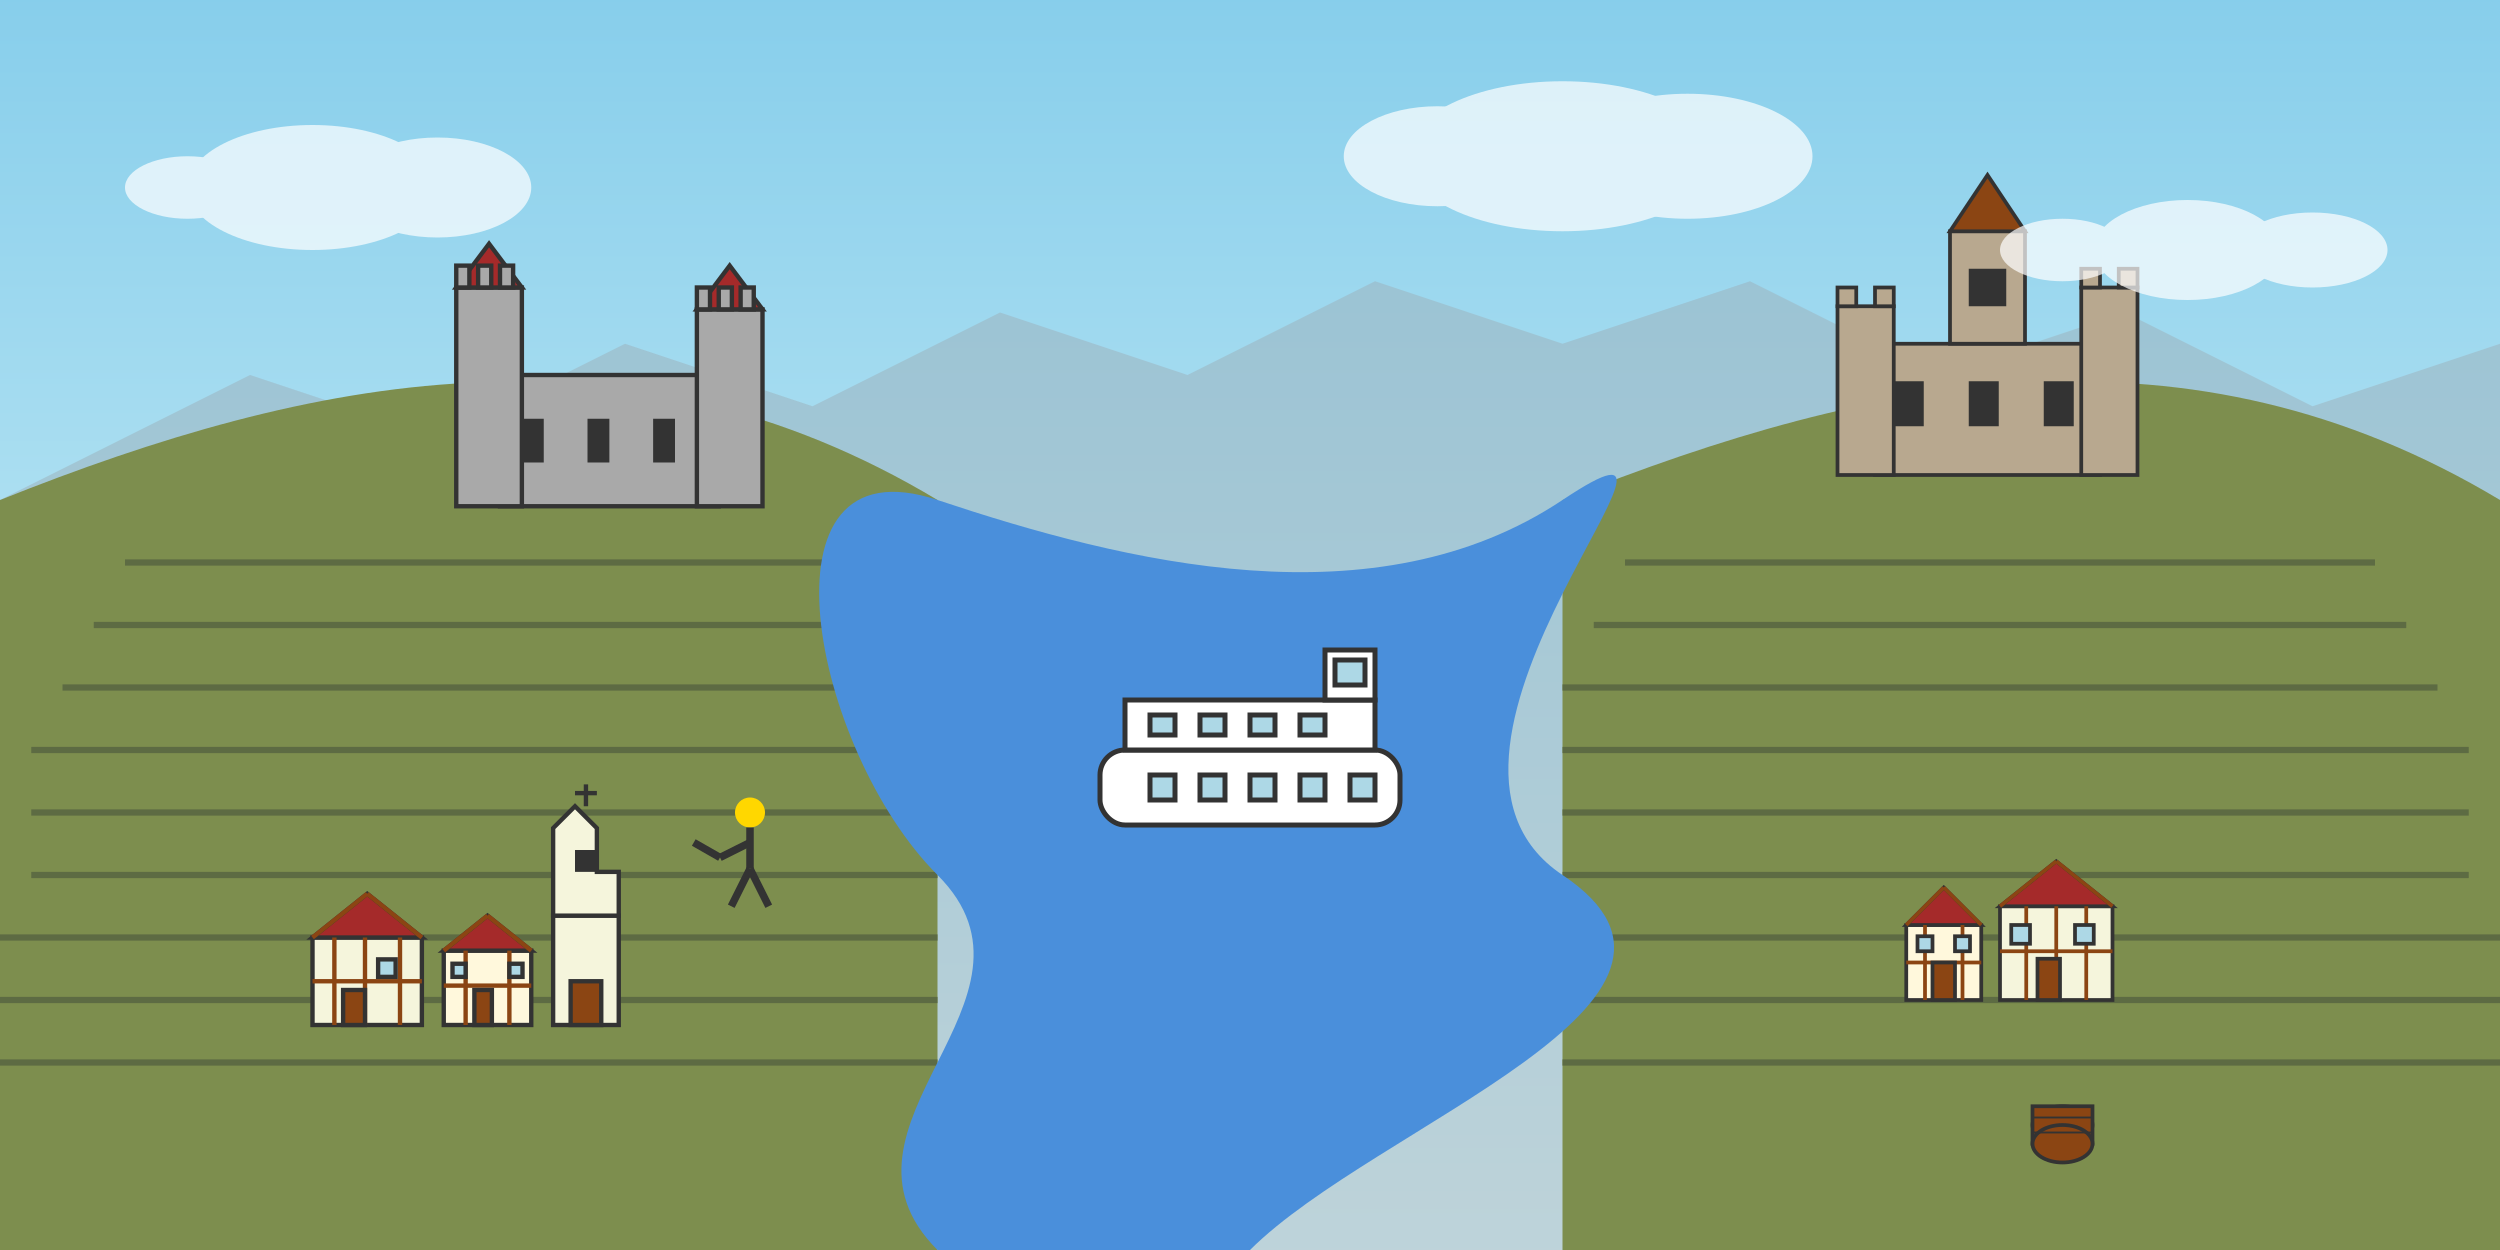<svg xmlns="http://www.w3.org/2000/svg" width="400" height="200" viewBox="0 0 400 200">
  <rect x="0" y="0" width="400" height="200" fill="#808080" stroke="none"/>
  <!-- Sky Gradient -->
  <defs>
    <linearGradient id="skyGradient" x1="0%" y1="0%" x2="0%" y2="100%">
      <stop offset="0%" style="stop-color:#87CEEB;stop-opacity:1" />
      <stop offset="100%" style="stop-color:#E0F7FA;stop-opacity:1" />
    </linearGradient>
  </defs>
  <rect width="400" height="200" fill="url(#skyGradient)" />
  
  <!-- Distant Mountains -->
  <path d="M0 80 L40 60 L70 70 L100 55 L130 65 L160 50 L190 60 L220 45 L250 55 L280 45 L310 60 L340 50 L370 65 L400 55 L400 200 L0 200 Z" fill="#9DB0BA" opacity="0.5" />
  
  <!-- Rhine Valley Hills with Vineyards - Left Side -->
  <g transform="translate(0, 80)">
    <!-- Hill Shape -->
    <path d="M0 0 C50 -20, 100 -30, 150 0 L150 120 L0 120 Z" fill="#7D8E4E" />
    
    <!-- Vineyard Terraces -->
    <path d="M20 10 L140 10" stroke="#5D6B43" stroke-width="1" fill="none" />
    <path d="M15 20 L145 20" stroke="#5D6B43" stroke-width="1" fill="none" />
    <path d="M10 30 L150 30" stroke="#5D6B43" stroke-width="1" fill="none" />
    <path d="M5 40 L150 40" stroke="#5D6B43" stroke-width="1" fill="none" />
    <path d="M5 50 L150 50" stroke="#5D6B43" stroke-width="1" fill="none" />
    <path d="M5 60 L150 60" stroke="#5D6B43" stroke-width="1" fill="none" />
    <path d="M0 70 L150 70" stroke="#5D6B43" stroke-width="1" fill="none" />
    <path d="M0 80 L150 80" stroke="#5D6B43" stroke-width="1" fill="none" />
    <path d="M0 90 L150 90" stroke="#5D6B43" stroke-width="1" fill="none" />
  </g>
  
  <!-- Rhine Valley Hills with Vineyards - Right Side -->
  <g transform="translate(250, 80)">
    <!-- Hill Shape -->
    <path d="M0 0 C50 -20, 100 -30, 150 0 L150 120 L0 120 Z" fill="#7D8E4E" />
    
    <!-- Vineyard Terraces -->
    <path d="M10 10 L130 10" stroke="#5D6B43" stroke-width="1" fill="none" />
    <path d="M5 20 L135 20" stroke="#5D6B43" stroke-width="1" fill="none" />
    <path d="M0 30 L140 30" stroke="#5D6B43" stroke-width="1" fill="none" />
    <path d="M0 40 L145 40" stroke="#5D6B43" stroke-width="1" fill="none" />
    <path d="M0 50 L145 50" stroke="#5D6B43" stroke-width="1" fill="none" />
    <path d="M0 60 L145 60" stroke="#5D6B43" stroke-width="1" fill="none" />
    <path d="M0 70 L150 70" stroke="#5D6B43" stroke-width="1" fill="none" />
    <path d="M0 80 L150 80" stroke="#5D6B43" stroke-width="1" fill="none" />
    <path d="M0 90 L150 90" stroke="#5D6B43" stroke-width="1" fill="none" />
  </g>
  
  <!-- The Rhine River -->
  <path d="M150 80 C180 90, 220 100, 250 80 C280 60, 220 120, 250 140 C280 160, 220 180, 200 200 L150 200 C130 180, 170 160, 150 140 C130 120, 120 70, 150 80 Z" fill="#4A8FDB" />
  
  <!-- Medieval Castle on Left Hill (Burg Rheinfels Style) -->
  <g transform="translate(80, 60) scale(0.7)">
    <!-- Main Castle Body -->
    <rect x="0" y="0" width="50" height="30" fill="#A9A9A9" stroke="#333" />
    
    <!-- Towers -->
    <rect x="-10" y="-20" width="15" height="50" fill="#A9A9A9" stroke="#333" />
    <path d="M-10 -20 L-2.5 -30 L5 -20 Z" fill="#A52A2A" stroke="#333" />
    
    <rect x="45" y="-15" width="15" height="45" fill="#A9A9A9" stroke="#333" />
    <path d="M45 -15 L52.5 -25 L60 -15 Z" fill="#A52A2A" stroke="#333" />
    
    <!-- Windows -->
    <rect x="5" y="10" width="5" height="10" fill="#333" />
    <rect x="20" y="10" width="5" height="10" fill="#333" />
    <rect x="35" y="10" width="5" height="10" fill="#333" />
    
    <!-- Crenellations -->
    <rect x="-10" y="-25" width="3" height="5" fill="#A9A9A9" stroke="#333" />
    <rect x="-5" y="-25" width="3" height="5" fill="#A9A9A9" stroke="#333" />
    <rect x="0" y="-25" width="3" height="5" fill="#A9A9A9" stroke="#333" />
    
    <rect x="45" y="-20" width="3" height="5" fill="#A9A9A9" stroke="#333" />
    <rect x="50" y="-20" width="3" height="5" fill="#A9A9A9" stroke="#333" />
    <rect x="55" y="-20" width="3" height="5" fill="#A9A9A9" stroke="#333" />
  </g>
  
  <!-- Medieval Castle on Right Hill (Burg Katz Style) -->
  <g transform="translate(300, 55) scale(0.6)">
    <!-- Main Castle Body -->
    <rect x="0" y="0" width="60" height="35" fill="#B8A88F" stroke="#333" />
    
    <!-- Main Tower -->
    <rect x="20" y="-30" width="20" height="30" fill="#B8A88F" stroke="#333" />
    <path d="M20 -30 L30 -45 L40 -30 Z" fill="#8B4513" stroke="#333" />
    
    <!-- Side Towers -->
    <rect x="-10" y="-10" width="15" height="45" fill="#B8A88F" stroke="#333" />
    <rect x="55" y="-15" width="15" height="50" fill="#B8A88F" stroke="#333" />
    
    <!-- Crenellations -->
    <rect x="-10" y="-15" width="5" height="5" fill="#B8A88F" stroke="#333" />
    <rect x="0" y="-15" width="5" height="5" fill="#B8A88F" stroke="#333" />
    
    <rect x="55" y="-20" width="5" height="5" fill="#B8A88F" stroke="#333" />
    <rect x="65" y="-20" width="5" height="5" fill="#B8A88F" stroke="#333" />
    
    <!-- Windows -->
    <rect x="5" y="10" width="8" height="12" fill="#333" />
    <rect x="25" y="10" width="8" height="12" fill="#333" />
    <rect x="45" y="10" width="8" height="12" fill="#333" />
    <rect x="25" y="-20" width="10" height="10" fill="#333" />
  </g>
  
  <!-- River Cruise Ship -->
  <g transform="translate(200, 120) scale(0.8)">
    <!-- Ship Hull -->
    <rect x="-30" y="0" width="60" height="15" rx="5" ry="5" fill="white" stroke="#333" />
    
    <!-- Upper Deck -->
    <rect x="-25" y="-10" width="50" height="10" fill="white" stroke="#333" />
    
    <!-- Bridge/Wheelhouse -->
    <rect x="15" y="-20" width="10" height="10" fill="white" stroke="#333" />
    <rect x="17" y="-18" width="6" height="5" fill="#ADD8E6" stroke="#333" /> <!-- Window -->
    
    <!-- Windows -->
    <rect x="-20" y="5" width="5" height="5" fill="#ADD8E6" stroke="#333" />
    <rect x="-10" y="5" width="5" height="5" fill="#ADD8E6" stroke="#333" />
    <rect x="0" y="5" width="5" height="5" fill="#ADD8E6" stroke="#333" />
    <rect x="10" y="5" width="5" height="5" fill="#ADD8E6" stroke="#333" />
    <rect x="20" y="5" width="5" height="5" fill="#ADD8E6" stroke="#333" />
    
    <!-- Upper Deck Windows -->
    <rect x="-20" y="-7" width="5" height="4" fill="#ADD8E6" stroke="#333" />
    <rect x="-10" y="-7" width="5" height="4" fill="#ADD8E6" stroke="#333" />
    <rect x="0" y="-7" width="5" height="4" fill="#ADD8E6" stroke="#333" />
    <rect x="10" y="-7" width="5" height="4" fill="#ADD8E6" stroke="#333" />
  </g>
  
  <!-- Medieval Village on Left Bank -->
  <g transform="translate(50, 150) scale(0.7)">
    <!-- Half-timbered House 1 -->
    <g>
      <rect x="0" y="0" width="25" height="20" fill="#F5F5DC" stroke="#333" />
      <path d="M0 0 L12.5 -10 L25 0 Z" fill="#A52A2A" stroke="#333" />
      
      <!-- Half-timber Pattern -->
      <line x1="0" y1="10" x2="25" y2="10" stroke="#8B4513" stroke-width="1" />
      <line x1="5" y1="0" x2="5" y2="20" stroke="#8B4513" stroke-width="1" />
      <line x1="12" y1="0" x2="12" y2="20" stroke="#8B4513" stroke-width="1" />
      <line x1="20" y1="0" x2="20" y2="20" stroke="#8B4513" stroke-width="1" />
      <line x1="0" y1="0" x2="12.5" y2="-10" stroke="#8B4513" stroke-width="1" />
      <line x1="25" y1="0" x2="12.5" y2="-10" stroke="#8B4513" stroke-width="1" />
      
      <rect x="7" y="12" width="5" height="8" fill="#8B4513" stroke="#333" /> <!-- Door -->
      <rect x="15" y="5" width="4" height="4" fill="#ADD8E6" stroke="#333" /> <!-- Window -->
    </g>
    
    <!-- Half-timbered House 2 -->
    <g transform="translate(30, 3)">
      <rect x="0" y="0" width="20" height="17" fill="#FFF8DC" stroke="#333" />
      <path d="M0 0 L10 -8 L20 0 Z" fill="#A52A2A" stroke="#333" />
      
      <!-- Half-timber Pattern -->
      <line x1="0" y1="8" x2="20" y2="8" stroke="#8B4513" stroke-width="1" />
      <line x1="5" y1="0" x2="5" y2="17" stroke="#8B4513" stroke-width="1" />
      <line x1="15" y1="0" x2="15" y2="17" stroke="#8B4513" stroke-width="1" />
      <line x1="0" y1="0" x2="10" y2="-8" stroke="#8B4513" stroke-width="1" />
      <line x1="20" y1="0" x2="10" y2="-8" stroke="#8B4513" stroke-width="1" />
      
      <rect x="7" y="9" width="4" height="8" fill="#8B4513" stroke="#333" /> <!-- Door -->
      <rect x="2" y="3" width="3" height="3" fill="#ADD8E6" stroke="#333" /> <!-- Window -->
      <rect x="15" y="3" width="3" height="3" fill="#ADD8E6" stroke="#333" /> <!-- Window -->
    </g>
    
    <!-- Church -->
    <g transform="translate(55, -5)">
      <rect x="0" y="0" width="15" height="25" fill="#F5F5DC" stroke="#333" />
      <path d="M0 0 L15 0 L15 -10 L10 -10 L10 -20 L5 -25 L0 -20 L0 0 Z" fill="#F5F5DC" stroke="#333" />
      <rect x="4" y="15" width="7" height="10" fill="#8B4513" stroke="#333" /> <!-- Door -->
      <rect x="5" y="-15" width="5" height="5" fill="#333" /> <!-- Window -->
      <line x1="7.5" y1="-25" x2="7.5" y2="-30" stroke="#333" stroke-width="1" /> <!-- Cross -->
      <line x1="5" y1="-28" x2="10" y2="-28" stroke="#333" stroke-width="1" />
    </g>
  </g>
  
  <!-- Medieval Village on Right Bank -->
  <g transform="translate(320, 145) scale(0.6)">
    <!-- Half-timbered House 1 -->
    <g>
      <rect x="0" y="0" width="30" height="25" fill="#F5F5DC" stroke="#333" />
      <path d="M0 0 L15 -12 L30 0 Z" fill="#A52A2A" stroke="#333" />
      
      <!-- Half-timber Pattern -->
      <line x1="0" y1="12" x2="30" y2="12" stroke="#8B4513" stroke-width="1" />
      <line x1="7" y1="0" x2="7" y2="25" stroke="#8B4513" stroke-width="1" />
      <line x1="15" y1="0" x2="15" y2="25" stroke="#8B4513" stroke-width="1" />
      <line x1="23" y1="0" x2="23" y2="25" stroke="#8B4513" stroke-width="1" />
      <line x1="0" y1="0" x2="15" y2="-12" stroke="#8B4513" stroke-width="1" />
      <line x1="30" y1="0" x2="15" y2="-12" stroke="#8B4513" stroke-width="1" />
      
      <rect x="10" y="14" width="6" height="11" fill="#8B4513" stroke="#333" /> <!-- Door -->
      <rect x="20" y="5" width="5" height="5" fill="#ADD8E6" stroke="#333" /> <!-- Window -->
      <rect x="3" y="5" width="5" height="5" fill="#ADD8E6" stroke="#333" /> <!-- Window -->
    </g>
    
    <!-- Half-timbered House 2 -->
    <g transform="translate(-25, 5)">
      <rect x="0" y="0" width="20" height="20" fill="#FFF8DC" stroke="#333" />
      <path d="M0 0 L10 -10 L20 0 Z" fill="#A52A2A" stroke="#333" />
      
      <!-- Half-timber Pattern -->
      <line x1="0" y1="10" x2="20" y2="10" stroke="#8B4513" stroke-width="1" />
      <line x1="5" y1="0" x2="5" y2="20" stroke="#8B4513" stroke-width="1" />
      <line x1="15" y1="0" x2="15" y2="20" stroke="#8B4513" stroke-width="1" />
      <line x1="0" y1="0" x2="10" y2="-10" stroke="#8B4513" stroke-width="1" />
      <line x1="20" y1="0" x2="10" y2="-10" stroke="#8B4513" stroke-width="1" />
      
      <rect x="7" y="10" width="6" height="10" fill="#8B4513" stroke="#333" /> <!-- Door -->
      <rect x="3" y="3" width="4" height="4" fill="#ADD8E6" stroke="#333" /> <!-- Window -->
      <rect x="13" y="3" width="4" height="4" fill="#ADD8E6" stroke="#333" /> <!-- Window -->
    </g>
  </g>
  
  <!-- Vineyard Worker (Simplified) -->
  <g transform="translate(120, 130) scale(0.6)">
    <circle cx="0" cy="0" r="4" fill="#FFD700" /> <!-- Head/Hat -->
    <line x1="0" y1="4" x2="0" y2="15" stroke="#333" stroke-width="2" /> <!-- Body -->
    <line x1="0" y1="15" x2="-5" y2="25" stroke="#333" stroke-width="2" /> <!-- Left Leg -->
    <line x1="0" y1="15" x2="5" y2="25" stroke="#333" stroke-width="2" /> <!-- Right Leg -->
    <line x1="0" y1="8" x2="-8" y2="12" stroke="#333" stroke-width="2" /> <!-- Left Arm -->
    <line x1="-8" y1="12" x2="-15" y2="8" stroke="#333" stroke-width="2" /> <!-- Tool Handle -->
  </g>
  
  <!-- Wine Barrel -->
  <g transform="translate(330, 180) scale(0.6)">
    <ellipse cx="0" cy="0" rx="8" ry="5" fill="#8B4513" stroke="#333" />
    <rect x="-8" y="-5" width="16" height="10" fill="#8B4513" stroke="#333" />
    <ellipse cx="0" cy="5" rx="8" ry="5" fill="#8B4513" stroke="#333" />
    <line x1="-8" y1="-2" x2="8" y2="-2" stroke="#333" stroke-width="0.5" />
    <line x1="-8" y1="2" x2="8" y2="2" stroke="#333" stroke-width="0.5" />
  </g>
  
  <!-- Small Clouds -->
  <g opacity="0.7" fill="white">
    <ellipse cx="50" cy="30" rx="20" ry="10" />
    <ellipse cx="70" cy="30" rx="15" ry="8" />
    <ellipse cx="30" cy="30" rx="10" ry="5" />
    
    <ellipse cx="250" cy="25" rx="25" ry="12" />
    <ellipse cx="270" cy="25" rx="20" ry="10" />
    <ellipse cx="230" cy="25" rx="15" ry="8" />
    
    <ellipse cx="350" cy="40" rx="15" ry="8" />
    <ellipse cx="370" cy="40" rx="12" ry="6" />
    <ellipse cx="330" cy="40" rx="10" ry="5" />
  </g>
</svg>
